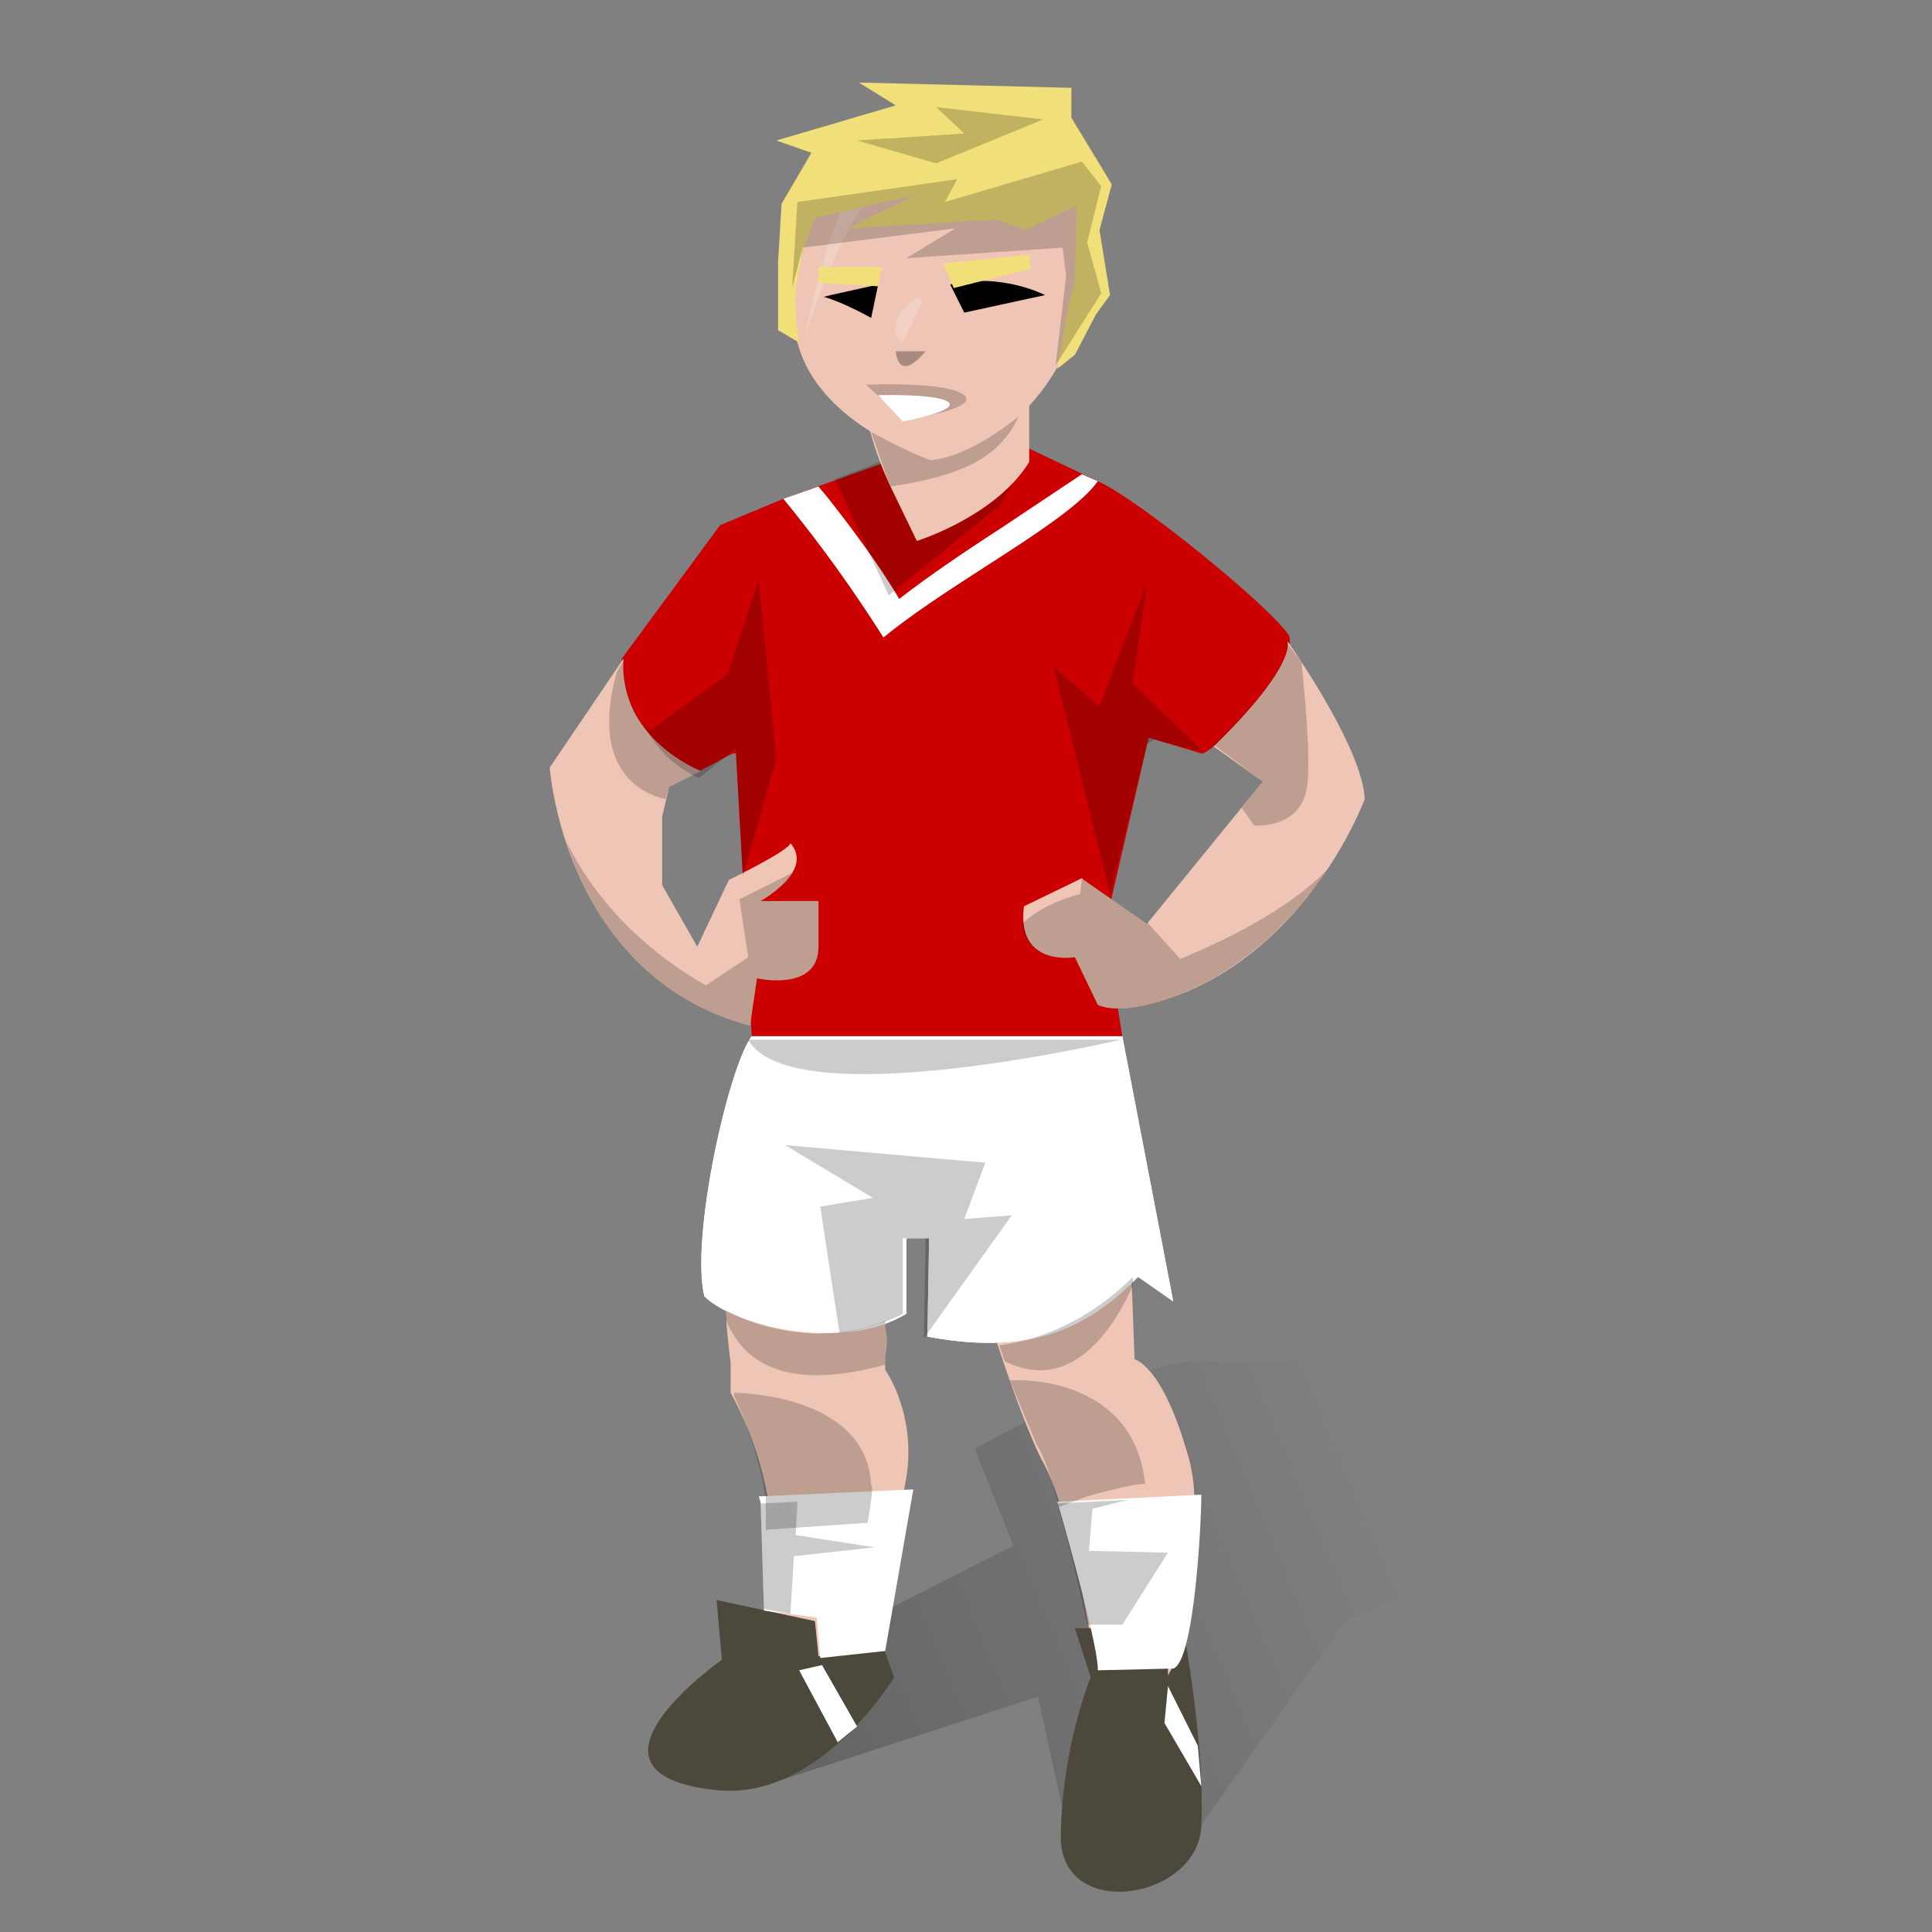 <svg xmlns="http://www.w3.org/2000/svg" xmlns:xlink="http://www.w3.org/1999/xlink" fill="none" viewBox="-205 0 1100 1100" width="1100" height="1100" style="--skin-color: #EFC6B6;--hair-color: #F1DF79"><rect x="-205" y="0" width="1100" height="1100" fill="#808080" stroke="none"/><defs><linearGradient id="handball_paint0_linear" x1="278" x2="607.5" y1="1046.5" y2="908.5" gradientUnits="userSpaceOnUse"><stop/><stop offset="1" stop-opacity="0"/></linearGradient></defs><g id="handball_background"><path id="handball_Drop_shadow" fill="url(#handball_paint0_linear)" fill-opacity="0.3" d="M232 1016l154-50 17 78 25 32s24 0 34-8c11-8 17-29 17-29l82-116s81-43 159-34c77 10 160-40 160-40s-109-47-178-52c1 0 124-25 132-53 7-28-96-19-96-19l-31-26s-96 27-148 26c-53-1 15 45 35 42 0 1-71 13-111 8-39-4-133 50-133 50l22 55-201 102 61 34z" opacity="0.7"/><path id="handball_body" d="M212 678c-8 32-4 74-1 98v17a195 195 0 0122 65v60l-5 2 31 6 2 21 34-8 14-88c11-42-10-71-10-71v-9c2-8 0-16 0-16l10-48 19-13 31 59c9 29 21 62 29 78 6 10 12 28 16 48h1c11 45 14 76 14 76h44s18-42 12-101c0-11-2-21-5-30-14-47-29-50-29-50l-3-79-3 1-2-18H212z" style="fill:#EFC6B6"/><g id="handball_shoes-sneakers"><path id="handball_Union" fill="#4C483C" fill-rule="evenodd" d="M259 923l2 20 37-5 6 17s-43 72-103 64c-86-10 5-74 5-74l-3-34 56 12zm201 4h-53l9 28s-16 38-17 89c-2 51 79 38 80-5 2-43-9-104-9-104l-10 19v-27z" clip-rule="evenodd"/><path id="handball_path272" fill="white" d="M272 992l-22-41 13-3 20 35-5 4"/><path id="handball_path276" fill="white" d="M477 994l-17-34-2 21 21 36-2-23z"/></g></g><g id="tokyo-handball-2020_4174"><g id="tokyo-handball-2020_men-socks_4"><g id="tokyo-handball-2020_socks_4"><path id="tokyo-handball-2020_Vector_61" fill="white" d="M397 855c7 24 24 86 23 96l43-1c12-4 16-83 16-99l-82 4z"/><path id="tokyo-handball-2020_Vector_62" fill="white" d="M227 852l1 3 2 62 30 4 2 23 37-4 16-92-88 4z"/></g></g><g id="tokyo-handball-2020_men-shirt_16"><g id="tokyo-handball-2020_shirt_4"><g id="tokyo-handball-2020_Group_11"><path id="tokyo-handball-2020_Vector_63" fill="#CC0000" d="M420 274l-42-20-81 10-56 20-36 15-56 76c2 42 27 56 44 64 11-5 19-11 21-10l9 161h211l-10-62 25-108 30 9c5 2 55-50 50-67-10-16-86-78-109-88z"/></g></g><g id="tokyo-handball-2020_neckline,_stripe"><path id="tokyo-handball-2020_path_13" fill="white" d="M261 277l5 6c15 19 29 38 41 58 18-14 39-28 59-41l45-30 9 4c-9 13-35 30-63 48-20 13-42 27-59 41a788 788 0 00-57-79l20-7z"/></g></g><g id="tokyo-handball-2020_men-pants_16"><g id="tokyo-handball-2020_shorts_4"><g id="tokyo-handball-2020_Group_12"><g id="tokyo-handball-2020_Vector_64"><path fill="white" d="M434 590H223c-13 17-35 114-27 148 17 17 79 32 115 10v-43h13l-1 56c63 12 94-8 120-34l20 14-29-151z"/><path fill="white" d="M434 590H223c-13 17-35 114-27 148 17 17 79 32 115 10v-43h13l-1 56c63 12 94-8 120-34l20 14-29-151z"/></g></g></g></g></g><g id="handball_player_default"><path id="handball_right-arm-side_2" d="M150 375l-42 62s8 119 114 147l4-27s35 8 35-18v-26h-33s31-17 17-33c0 4-35 21-35 21l-18 38-20-35v-39l4-17 18-9s-47-18-44-64z" style="fill:#EFC6B6"/><path id="handball_left-arm-side_2" d="M407 545l13 27s11 7 42-4c79-28 110-113 110-113-1-27-37-80-44-90 1 4 0 19-42 60l28 20-66 81-36-25-1-1-33 16c-4 31 22 30 29 29z" style="fill:#EFC6B6"/><g id="handball_overlay_5"><path id="handball_Intersect_15" fill="black" fill-opacity="0.2" d="M174 455l2-7 18-9s-45-16-44-63l-4 7c-15 55 14 69 28 72z"/><path id="handball_Intersect_16" fill="black" fill-opacity="0.2" d="M536 377c3 29 6 65 2 76-6 19-29 17-29 17l-7-10 12-15-28-21c42-40 43-55 41-59l9 12z"/><path id="handball_Intersect_17" fill="black" fill-opacity="0.2" d="M448 525l19 21c19-8 58-25 84-51-18 26-46 57-89 73-31 11-42 4-42 4l-13-27c-6 1-27 2-30-19 12-12 33-17 33-17l1-9 1 1 36 25v-1z"/><path id="handball_Intersect_18" fill="black" fill-opacity="0.2" d="M246 497l-30 15 5 33-24 16s-31-16-56-46c-11-13-19-26-24-37 12 38 40 89 105 106l4-27s35 8 35-18v-26h-33s13-7 18-16z"/></g></g><g id="handball_foreground" clip-path="url(#handball_clip0)"><g id="handball_body_overlay"><path id="handball_Intersect_21" fill="black" fill-opacity="0.2" d="M299 752c-11 5-48 16-91-6v5c6 14 22 45 91 26v-7c2-8 0-16 0-16v-2z"/><path id="handball_Intersect_22" fill="black" fill-opacity="0.2" d="M440 727c-29 29-60 37-76 39l3 9c40 20 64-23 73-43v-5z"/><path id="handball_Intersect_23" fill="black" fill-opacity="0.2" d="M398 858l16-6s28-8 33-7c-6-59-67-60-77-59l15 36c5 8 9 21 13 36z"/><path id="handball_Intersect_24" fill="black" fill-opacity="0.2" d="M231 871l58-4s4-23 2-21c-2-53-78-53-78-53v2a219 219 0 0118 58v18z"/><path id="handball_Shorts" fill="black" fill-opacity="0.2" d="M321 762l1-57h-13v43s-14 8-36 11l-11-72 30-5-50-30 114 10-12 32 27-2-50 70z"/><path id="handball_Shorts_2" fill="black" fill-opacity="0.2" d="M221 592h212s-187 44-212 0z"/><path id="handball_Shirt" fill="black" fill-opacity="0.2" d="M479 428h1l-40-39 8-57-27 70-26-22 32 129 21-85 4-3 27 7z"/><path id="handball_Shirt_2" fill="black" fill-opacity="0.2" d="M380 254l-2-1-82 10-26 10 2 3 29 63 63-51 7-12s6-11 9-22z"/><path id="handball_Shirt_3" fill="black" fill-opacity="0.2" d="M218 499l19-67-10-102-18 54-44 32-4-5a63 63 0 0032 32l21-17v1l4 72z"/><path id="handball_Intersect_25" fill="black" fill-opacity="0.2" d="M415 883l45 1-26 41h-20c-4-18-9-41-17-69l40-2-20 5-2 24z"/><path id="handball_Intersect_26" fill="black" fill-opacity="0.2" d="M249 855l-1 19 45 7-46 5-2 33-15-3-2-58v-2l21-1z"/></g><path id="handball_neck" d="M381 175v88c-19 31-64 45-64 45l-15-31a195 195 0 01-12-33c82-15 61-63 91-69z" style="fill:#EFC6B6"/><path id="handball_face" d="M326 262s-84-24-79-90c5-54 34-105 88-105s95 52 72 120c-24 68-81 75-81 75z" style="fill:#EFC6B6"/><g id="handball_overlay_7"><path id="handball_path970" fill="black" fill-opacity="0.3" d="M322 200h-17s1 19 17 0z"/><path id="handball_path972" fill="black" fill-opacity="0.2" d="M288 219s47-2 56 6-34 14-34 14l-22-20z"/><path id="handball_path974" fill="white" d="M295 225s34-1 40 4-26 11-26 11l-14-15z"/><path id="handball_Vector_16" fill="white" fill-opacity="0.2" d="M253 191c17-71 27-108 78-112h23c-68 14-78 51-101 112z"/><path id="handball_Vector_17" fill="white" fill-opacity="0.2" d="M309 177c11-13 12-5 10-3l-10 21s-10-6 0-18z"/><path id="handball_path976" fill="black" d="M336 162l8 16 46-10s-25-13-54-6z"/><path id="handball_path980" fill="black" d="M295 162l-27 6-4 1c11 3 27 12 27 12l4-19z"/><path id="handball_path436" fill="black" fill-opacity="0.2" d="M302 277c40-6 62-16 73-40 0 0-27 23-50 25-10-3-34-16-34-16l9 26 2 5z"/></g><path id="handball_right-eyebrow" d="M381 145l-49 5 6 14 44-11-1-8z" style="fill:#F1DF79"/><path id="handball_left-eyebrow" d="M297 152h-36v9l34 2 2-11z" style="fill:#F1DF79"/></g><g id="handball_haircut_medium"><path id="handball_medium" d="M305 60l-68 20 20 7-17 29-2 33v39l12 7s-3-17-2-30l4-22 7-19 57-13-38 19 84-5 17 6 29-14-1 42-3 12-7 39 10-8 12-23 8-11-6-37 7-26-23-38V50l-121-3 21 13z" style="fill:#F1DF79"/><g id="handball_overlay_9"><path id="handball_path1010" fill="black" fill-opacity="0.2" d="M422 106l-11-14-78 23 7-13-91 13-3 49 6-23 87-11-28 17 89-6 2 16-6 51 26-41-8-29 8-32z"/><path id="handball_path1026" fill="black" fill-opacity="0.2" d="M328 61l16 15-61 4 45 13 61-25-61-7z"/></g></g></svg>